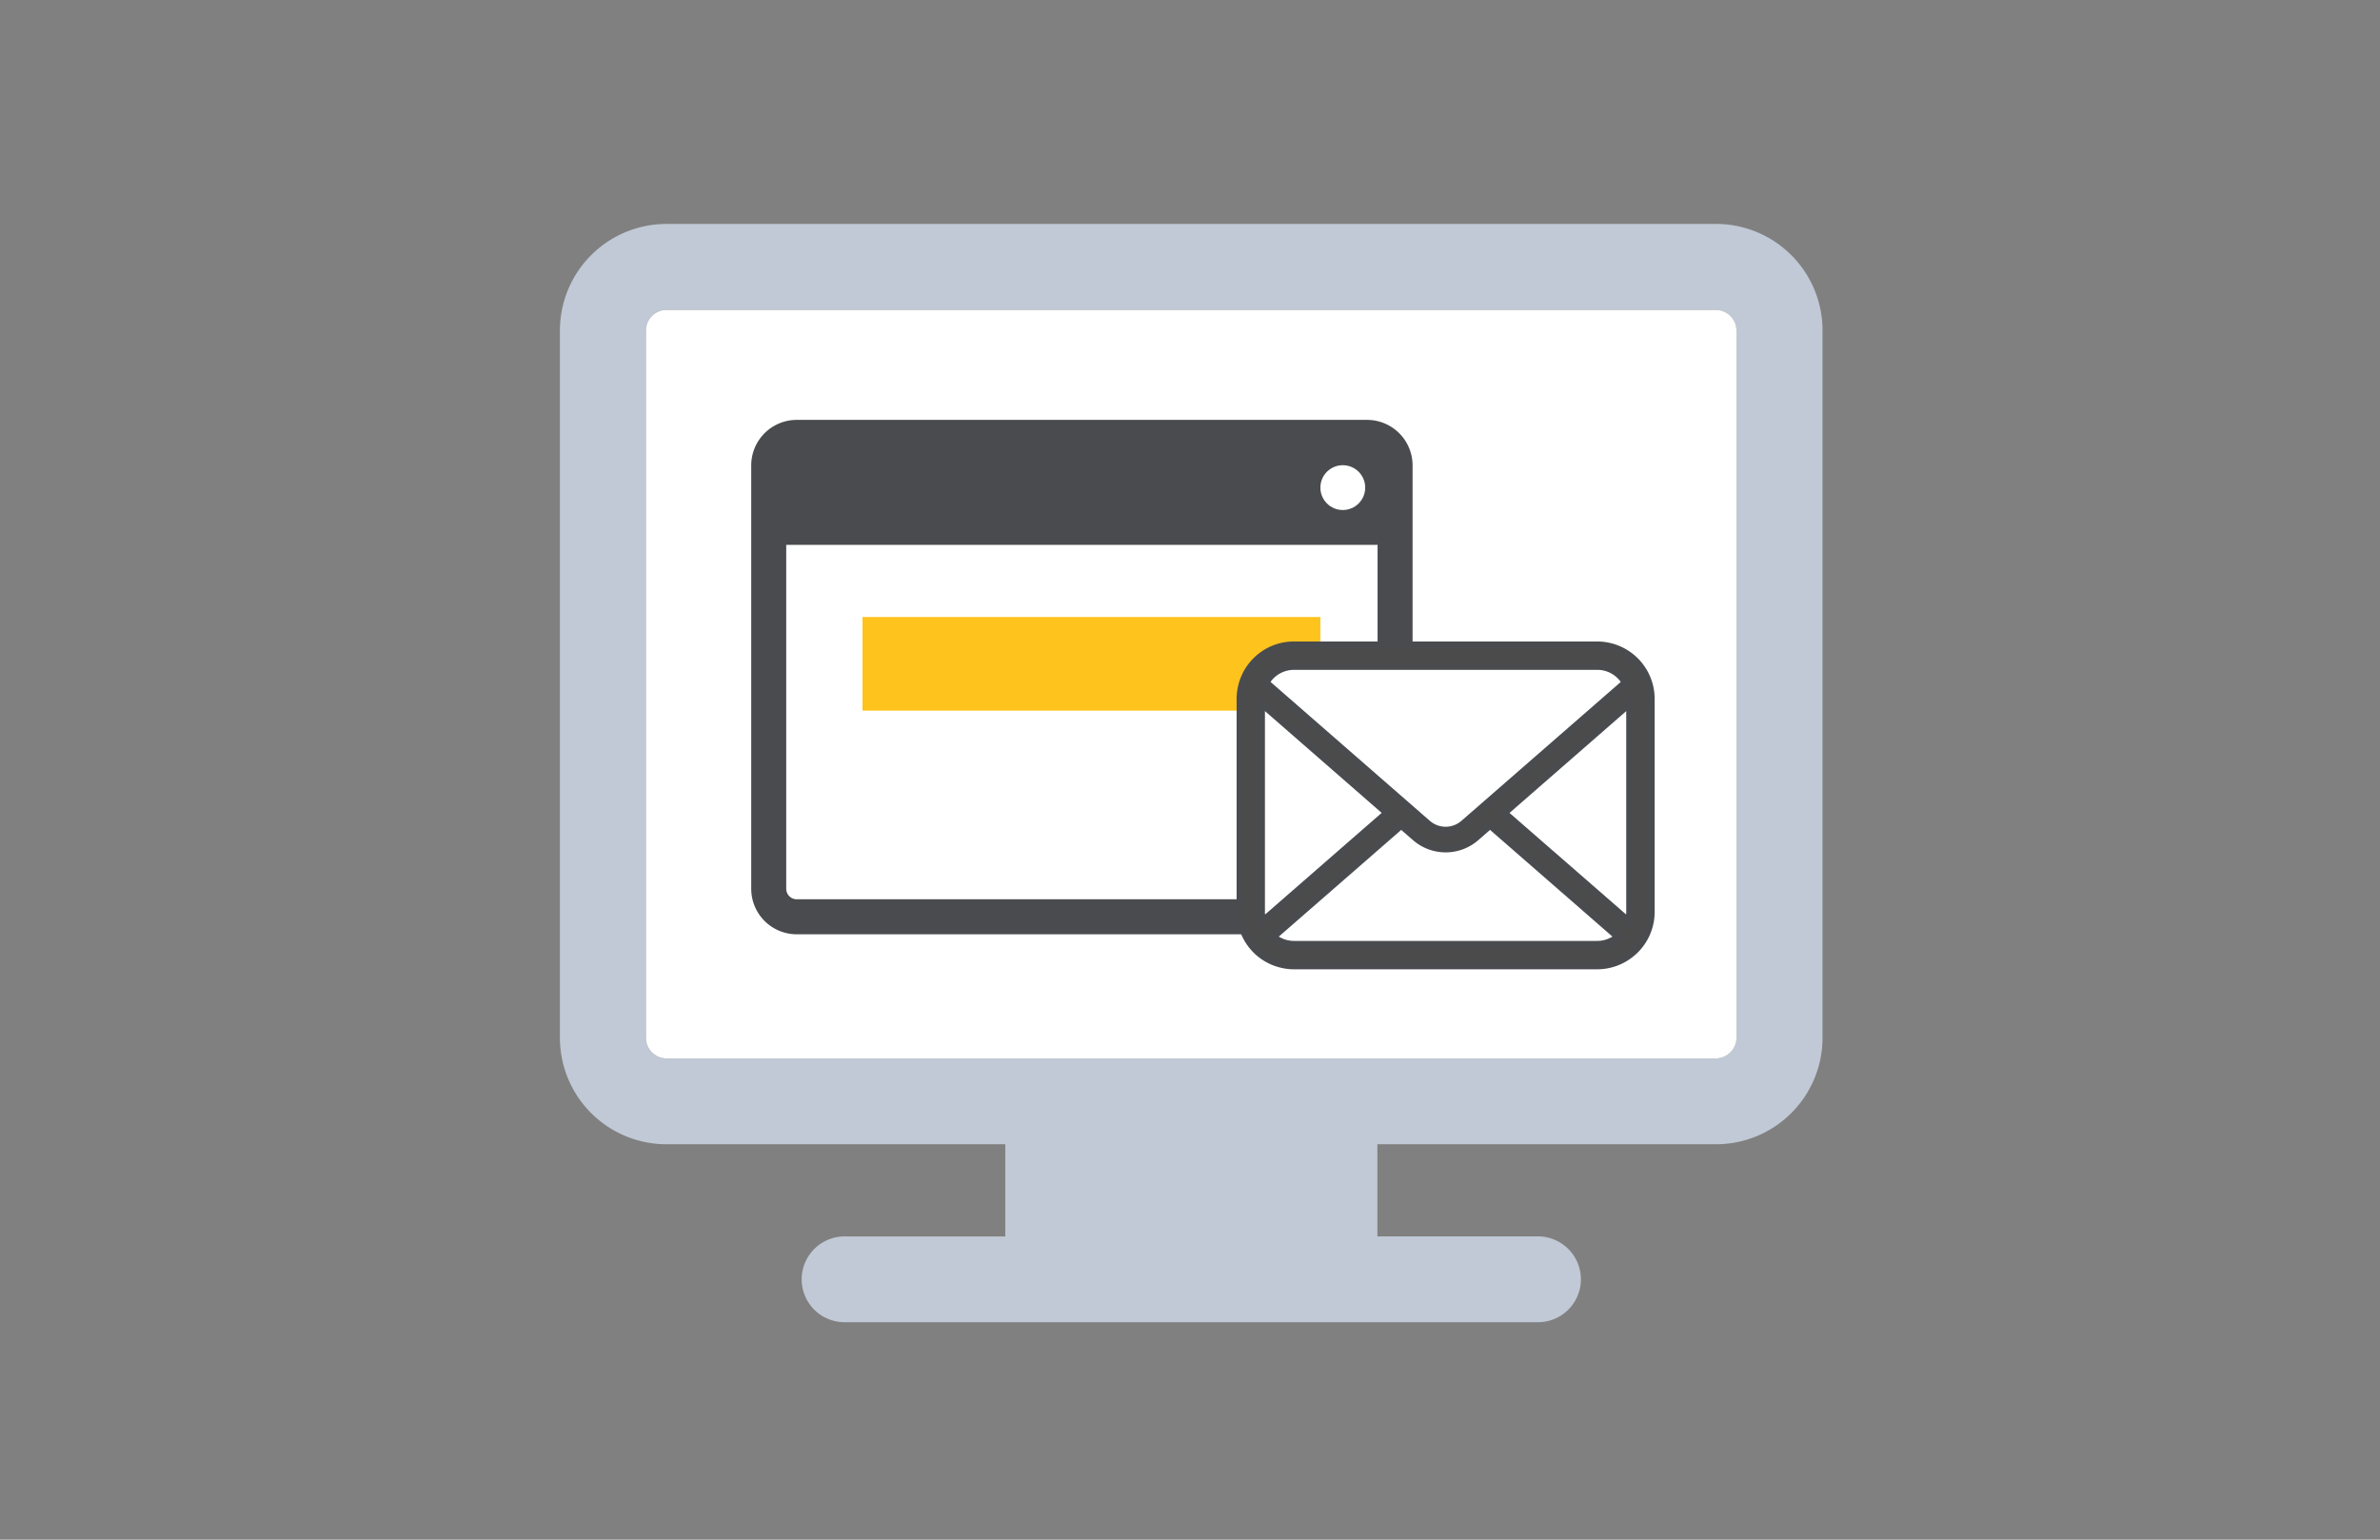 <svg xmlns="http://www.w3.org/2000/svg" width="170" height="110" viewBox="0 0 170 110"><rect x="0" y="0" width="170" height="110" fill="#808080" stroke="none"/><g transform="translate(5831 -9823)"><g transform="translate(13.59 -5)"><g transform="translate(-5804.59 9844)"><g transform="translate(0)"><path d="M-286.942,1989.821H-361.9a7.611,7.611,0,0,0-7.61,7.61h0v50.533a7.609,7.609,0,0,0,7.61,7.608h24.2v6.584h-11.412a3.068,3.068,0,0,0-3.13,3,3.066,3.066,0,0,0,3,3.13q.063,0,.127,0h49.4a3.068,3.068,0,0,0,3.131-3,3.07,3.07,0,0,0-3-3.132h-11.537v-6.583h24.187a7.609,7.609,0,0,0,7.61-7.608v-50.534a7.612,7.612,0,0,0-7.613-7.61Zm0,59.617H-361.9a1.474,1.474,0,0,1-1.476-1.474v-50.534a1.477,1.477,0,0,1,1.476-1.469h74.947a1.481,1.481,0,0,1,1.476,1.476v50.533A1.479,1.479,0,0,1-286.942,2049.438Z" transform="translate(369.505 -1989.821)" fill="#c0c9d5"/></g><path d="M-288.437,2047.941H-363.39a1.473,1.473,0,0,1-1.476-1.472v-50.534a1.476,1.476,0,0,1,1.476-1.469h74.947a1.479,1.479,0,0,1,1.476,1.476v50.533A1.479,1.479,0,0,1-288.437,2047.941Z" transform="translate(371 -1988.324)" fill="#fff"/></g><rect width="44.739" height="34.252" rx="2" transform="translate(-5789.681 9859.248)" fill="#fff"/><path d="M2-1.25H42.739A3.254,3.254,0,0,1,45.989,2V32.252a3.254,3.254,0,0,1-3.25,3.25H2a3.254,3.254,0,0,1-3.25-3.25V2A3.254,3.254,0,0,1,2-1.25ZM42.739,33a.751.751,0,0,0,.75-.75V2a.751.751,0,0,0-.75-.75H2A.751.751,0,0,0,1.25,2V32.252A.751.751,0,0,0,2,33Z" transform="translate(-5789.681 9859.248)" fill="#494b4e"/><rect width="32.708" height="6.69" transform="translate(-5782.984 9872.081)" fill="#ffc31e"/><path d="M2,0H42.739a2,2,0,0,1,2,2V7.18a0,0,0,0,1,0,0H0a0,0,0,0,1,0,0V2A2,2,0,0,1,2,0Z" transform="translate(-5789.547 9859.248)" fill="#494b4e"/><path d="M2-.5H42.739a2.5,2.5,0,0,1,2.5,2.5V7.68H-.5V2A2.5,2.5,0,0,1,2-.5ZM44.239,6.68V2a1.5,1.5,0,0,0-1.5-1.5H2A1.5,1.5,0,0,0,.5,2V6.68Z" transform="translate(-5789.547 9859.248)" fill="#494b4e"/><ellipse cx="1.601" cy="1.601" rx="1.601" ry="1.601" transform="translate(-5750.277 9861.236)" fill="#fff"/><rect width="29.304" height="22.92" rx="4" transform="translate(-5756.014 9874.08)" fill="#fff"/><g transform="translate(-5756.014 9874.08)"><path d="M29.294,59.3a3.853,3.853,0,0,0-.8-1.69,3.254,3.254,0,0,0-.26-.287,3.869,3.869,0,0,0-2.726-1.13H3.857a3.831,3.831,0,0,0-2.727,1.13,3.383,3.383,0,0,0-.262.291A3.808,3.808,0,0,0,.075,59.3,3.726,3.726,0,0,0,0,60.045V75.252a3.878,3.878,0,0,0,1.13,2.726c.087.087.173.166.266.244a3.866,3.866,0,0,0,2.461.886H25.509a3.837,3.837,0,0,0,2.464-.892,3.339,3.339,0,0,0,.263-.238,3.835,3.835,0,0,0,.79-1.139l.025-.06a3.8,3.8,0,0,0,.315-1.527V60.045A3.952,3.952,0,0,0,29.294,59.3ZM2,58.649A1.814,1.814,0,0,1,2.21,58.4a2.315,2.315,0,0,1,1.646-.683H25.509a2.3,2.3,0,0,1,1.647.684,2.324,2.324,0,0,1,.21.245l.166.223L15.974,68.939a1.965,1.965,0,0,1-2.583,0L1.846,58.869ZM1.535,75.386a.921.921,0,0,1-.008-.134V60.36L10.5,68.184,1.617,75.924Zm25.13,1.889a2.314,2.314,0,0,1-1.155.307H3.857A2.313,2.313,0,0,1,2.7,77.275l-.363-.21,9.173-7.994,1.005.874a3.3,3.3,0,0,0,4.335,0l1-.875,9.17,7.995Zm1.174-2.023a.963.963,0,0,1-.007.132l-.079.543L18.87,68.188l8.968-7.824Z" transform="translate(0 -56.188)" fill="#4b4b4b"/><path d="M3.857,55.938H25.509a4.121,4.121,0,0,1,2.9,1.2,3.446,3.446,0,0,1,.279.308,4.105,4.105,0,0,1,.848,1.8,4.2,4.2,0,0,1,.077.8V75.252a4.052,4.052,0,0,1-.336,1.627l-.026.063a4.085,4.085,0,0,1-.841,1.213,3.6,3.6,0,0,1-.282.255,4.089,4.089,0,0,1-2.622.948H3.857a4.117,4.117,0,0,1-2.621-.944c-.1-.081-.188-.166-.282-.26a4.127,4.127,0,0,1-1.2-2.9V60.045a3.98,3.98,0,0,1,.08-.8,4.06,4.06,0,0,1,.844-1.8,3.617,3.617,0,0,1,.279-.309A4.079,4.079,0,0,1,3.857,55.938ZM28.8,76.74l.024-.057a3.56,3.56,0,0,0,.3-1.431V60.045a3.7,3.7,0,0,0-.067-.7,3.607,3.607,0,0,0-.747-1.579,3,3,0,0,0-.243-.269,3.618,3.618,0,0,0-2.55-1.057H3.857A3.582,3.582,0,0,0,1.307,57.5a3.146,3.146,0,0,0-.244.27A3.565,3.565,0,0,0,.32,59.344a3.486,3.486,0,0,0-.07.7V75.252A3.627,3.627,0,0,0,1.307,77.8c.084.084.166.159.25.23a3.615,3.615,0,0,0,2.3.827H25.509a3.592,3.592,0,0,0,2.3-.834,3.127,3.127,0,0,0,.246-.223A3.587,3.587,0,0,0,28.8,76.74ZM3.857,57.465H25.509a2.546,2.546,0,0,1,1.825.758,2.585,2.585,0,0,1,.233.272l.3.408L16.139,69.127a2.215,2.215,0,0,1-2.911,0L1.514,58.911l.277-.4a2.06,2.06,0,0,1,.242-.286A2.564,2.564,0,0,1,3.857,57.465ZM27.193,58.83l-.027-.037a2.078,2.078,0,0,0-.187-.218,2.05,2.05,0,0,0-1.469-.61H3.857a2.066,2.066,0,0,0-1.47.61,1.571,1.571,0,0,0-.183.216l-.025.037,11.378,9.924a1.715,1.715,0,0,0,2.254,0Zm-25.916.98,9.6,8.374L1.439,76.411l-.152-.987a1.166,1.166,0,0,1-.011-.172Zm8.838,8.374L1.777,60.91V75.252a.73.73,0,0,0,0,.1l.014.089Zm17.973-8.37V75.252a1.19,1.19,0,0,1-.009.168l-.146,1L18.49,68.188Zm-.517,15.624.013-.09a.786.786,0,0,0,0-.1V60.913l-8.338,7.274Zm-9.714-6.7,9.6,8.368-.666.385a2.564,2.564,0,0,1-1.281.34H3.857a2.563,2.563,0,0,1-1.28-.34l-.666-.386,9.6-8.367,1.17,1.017a3.049,3.049,0,0,0,4.007,0ZM26.6,77.023,17.857,69.4l-.841.732a3.549,3.549,0,0,1-4.663,0l-.841-.732L2.766,77.023l.061.035a2.061,2.061,0,0,0,1.03.273H25.509a2.063,2.063,0,0,0,1.03-.273Z" transform="translate(0 -56.188)" fill="#494b4e"/></g></g><rect width="170" height="110" transform="translate(-5831 9823)" fill="none"/></g></svg>